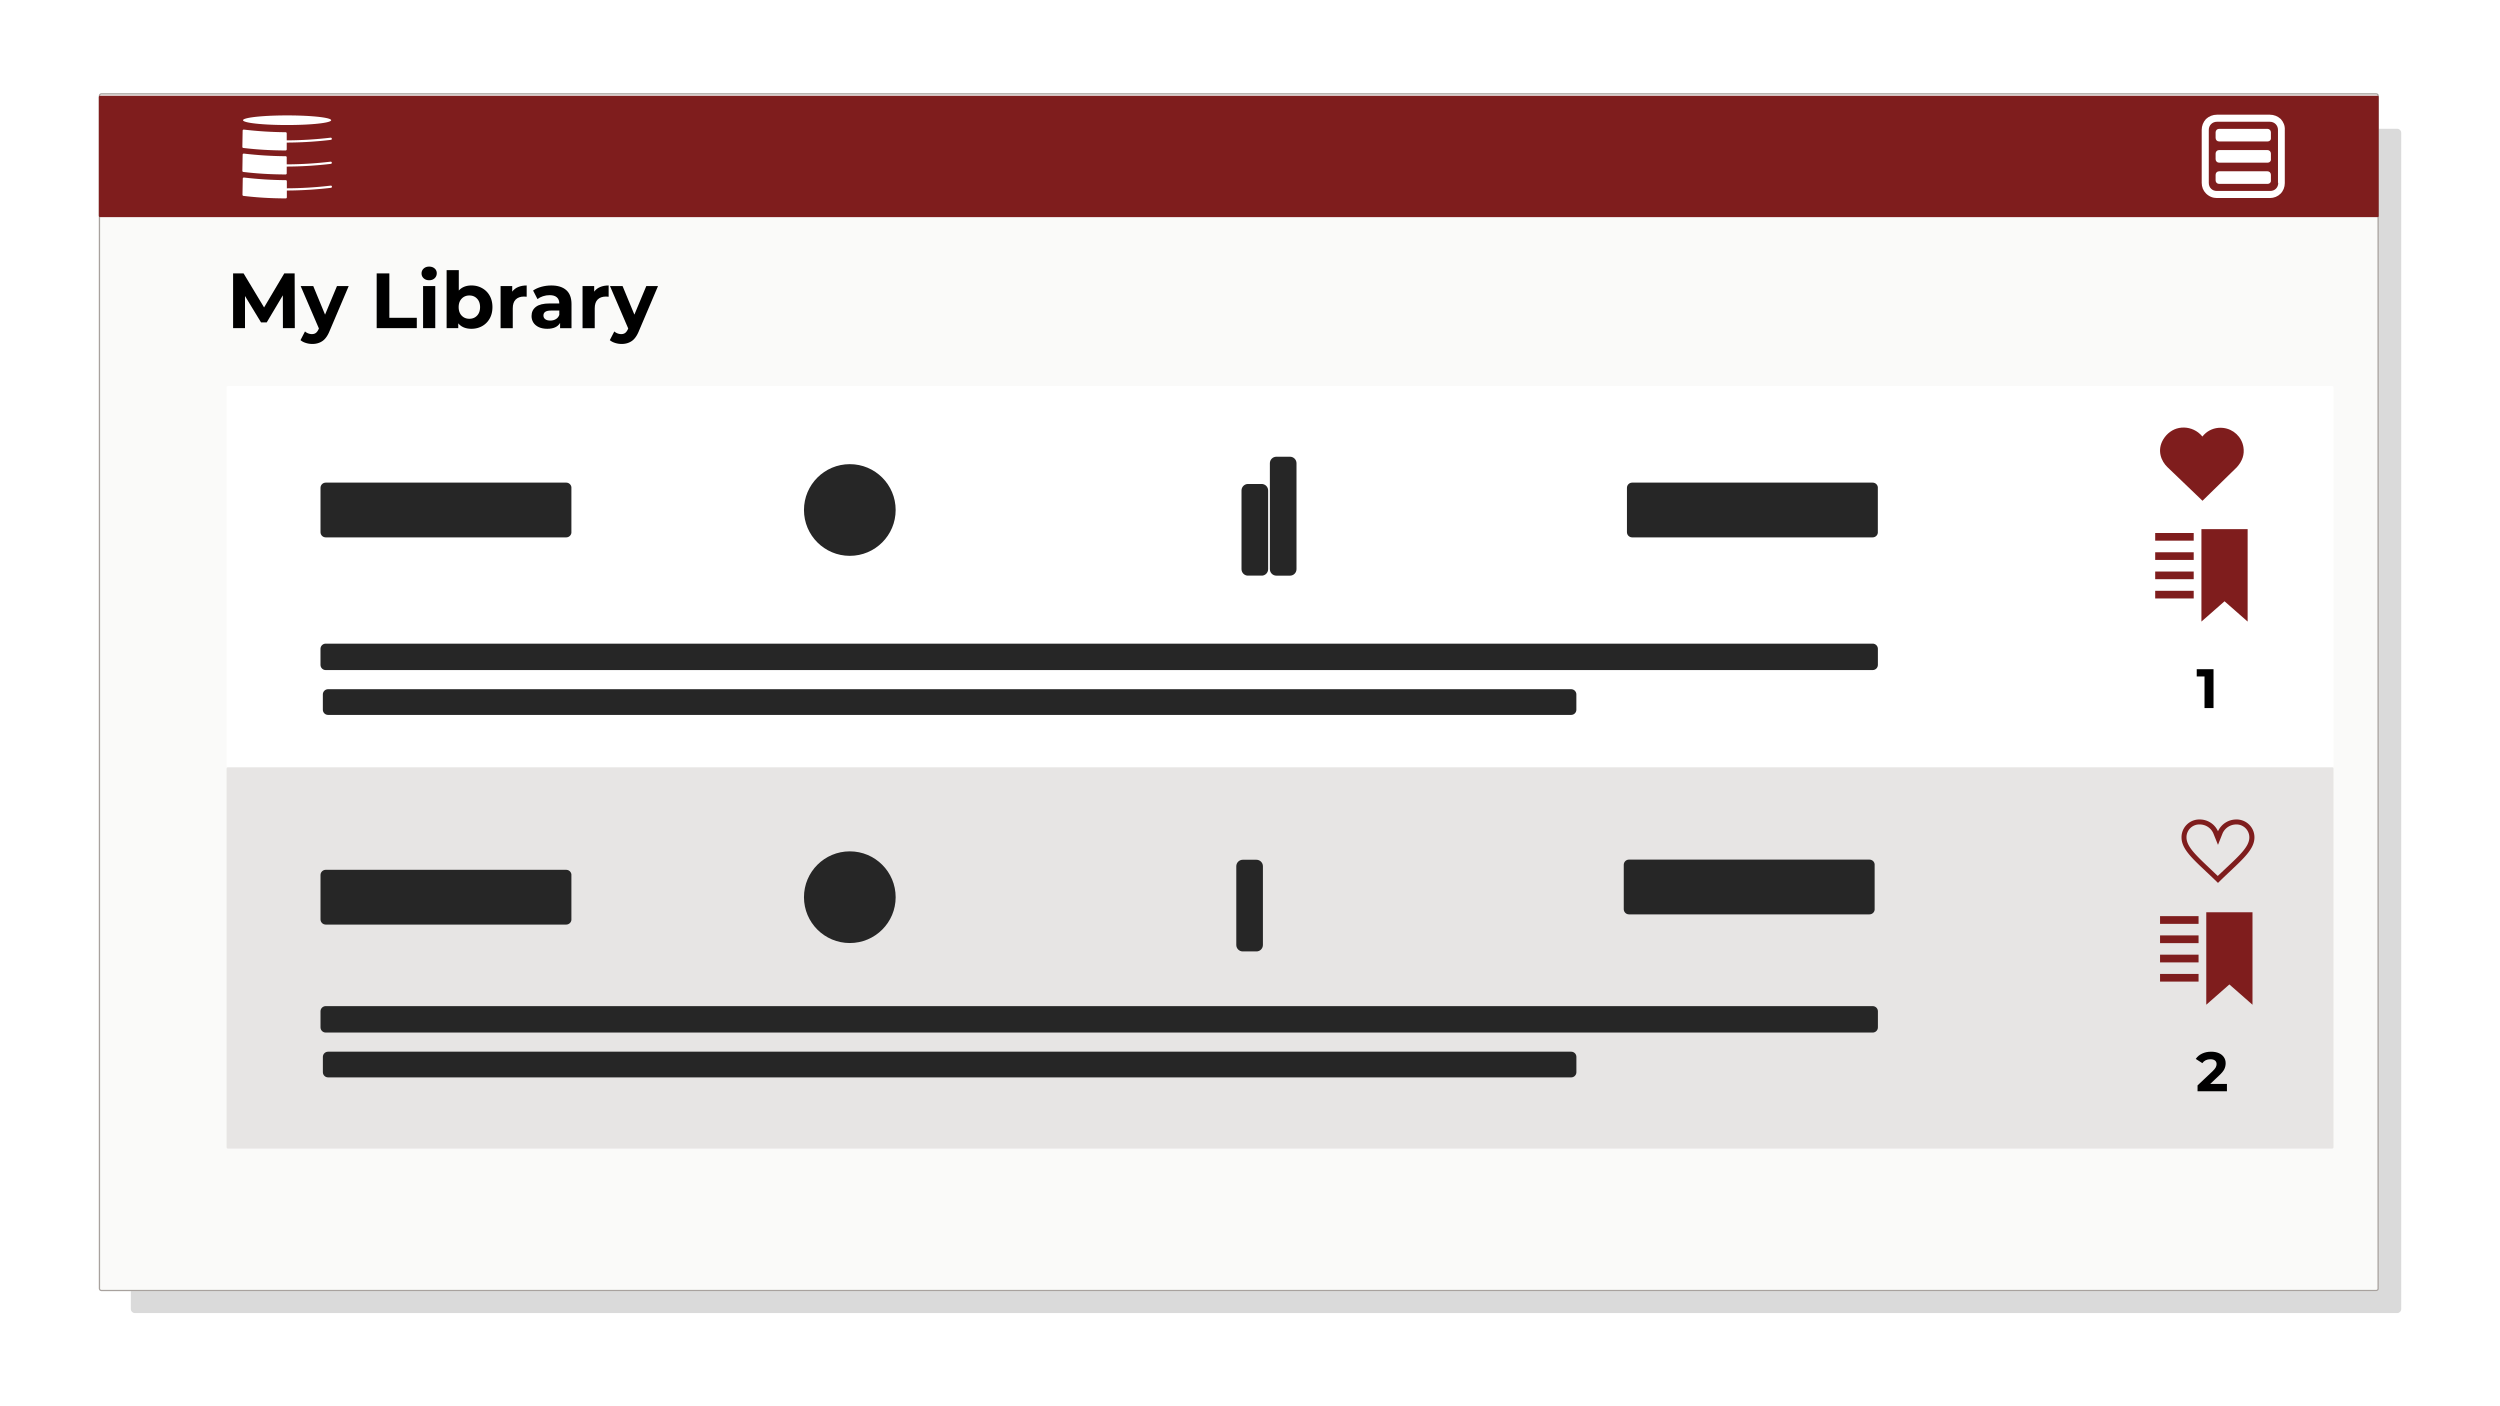<?xml version="1.0" encoding="utf-8"?><svg xmlns="http://www.w3.org/2000/svg" width="1920" zoomAndPan="magnify" viewBox="0 0 1440 810" height="1080" preserveAspectRatio="xMidYMid meet"><style><![CDATA[.B{clip-rule:nonzero}.C{fill:#262626}.D{fill:#7f1d1d}]]></style><defs><filter x="0%" y="0%" width="100%" height="100%" id="A"><feColorMatrix values="0 0 0 0 1 0 0 0 0 1 0 0 0 0 1 0 0 0 1 0" color-interpolation-filters="sRGB"/></filter><mask id="B"><g filter="url(#A)"><path fill="#000" fill-opacity=".17" d="M-144-81h1728v972H-144z"/></g></mask><clipPath id="C"><path d="M.367.188h1308.301v682.129H.367zm0 0" class="B"/></clipPath><clipPath id="D"><path d="M2.617.188H1305.84a2.25 2.25 0 0 1 2.25 2.25v677.629a2.25 2.25 0 0 1-2.25 2.25H2.617a2.25 2.25 0 0 1-2.25-2.25V2.438a2.25 2.25 0 0 1 2.25-2.25zm0 0" class="B"/></clipPath><clipPath id="E"><path d="M0 0h1309v683H0z"/></clipPath><clipPath id="F"><path d="M56.91 53.684H1370v690.027H56.91zm0 0" class="B"/></clipPath><clipPath id="G"><path d="M58.41 53.684h1310.305a1.5 1.5 0 0 1 1.5 1.5v687.027a1.5 1.5 0 0 1-1.5 1.5H58.41a1.5 1.5 0 0 1-1.5-1.5V55.184a1.5 1.5 0 0 1 1.5-1.5zm0 0" class="B"/></clipPath><clipPath id="H"><path d="M56.914 53.684H1370.16v690H56.914zm0 0" class="B"/></clipPath><clipPath id="I"><path d="M58.414 53.684h1310.293a1.5 1.5 0 0 1 1.5 1.5v687.023a1.5 1.5 0 0 1-1.5 1.5H58.414a1.5 1.5 0 0 1-1.5-1.5V55.184a1.5 1.5 0 0 1 1.5-1.5zm0 0" class="B"/></clipPath><clipPath id="J"><path d="M56.91 55.16h1313.484v69.906H56.91zm0 0" class="B"/></clipPath><clipPath id="K"><path d="M57.66 55.16h1311.805a.75.75 0 0 1 .75.75v68.406a.75.75 0 0 1-.75.75H57.66a.74.74 0 0 1-.527-.219c-.141-.141-.223-.332-.223-.531V55.91c0-.199.082-.391.223-.531a.74.74 0 0 1 .527-.219zm0 0" class="B"/></clipPath><clipPath id="L"><path d="M130.523 222.352h1213.984v219.633H130.523zm0 0" class="B"/></clipPath><clipPath id="M"><path d="M131.273 222.352h1212.074c.199 0 .391.082.531.223a.75.75 0 0 1 .219.527v218.133a.75.75 0 0 1-.75.75H131.273a.75.75 0 0 1-.75-.75V223.102a.75.75 0 0 1 .219-.527c.141-.141.332-.223.531-.223zm0 0" class="B"/></clipPath><clipPath id="N"><path d="M130.523 441.984h1213.805v219.602H130.523zm0 0" class="B"/></clipPath><clipPath id="O"><path d="M131.273 441.984h1212.074c.199 0 .391.082.531.223a.74.74 0 0 1 .219.527v218.102a.75.75 0 0 1-.75.75H131.273a.75.75 0 0 1-.75-.75V442.734a.74.74 0 0 1 .219-.527c.141-.141.332-.223.531-.223zm0 0" class="B"/></clipPath><clipPath id="P"><path d="M184.613 277.992H329.25v31.539H184.613zm0 0" class="B"/></clipPath><clipPath id="Q"><path d="M187.613 277.992h138.539a3 3 0 0 1 3 3v25.539a3 3 0 0 1-3 3H187.613c-.793 0-1.559-.316-2.121-.879a3 3 0 0 1-.879-2.121v-25.539a3 3 0 0 1 .879-2.121c.563-.562 1.328-.879 2.121-.879zm0 0" class="B"/></clipPath><clipPath id="R"><path d="M937.121 277.992h144.637v31.539H937.121zm0 0" class="B"/></clipPath><clipPath id="S"><path d="M940.121 277.992h138.539a3 3 0 0 1 3 3v25.539a3 3 0 0 1-3 3H940.121c-.793 0-1.559-.316-2.121-.879a3 3 0 0 1-.879-2.121v-25.539a3 3 0 0 1 .879-2.121c.563-.562 1.328-.879 2.121-.879zm0 0" class="B"/></clipPath><clipPath id="T"><path d="M184.613 501.016H329.25v31.539H184.613zm0 0" class="B"/></clipPath><clipPath id="U"><path d="M187.613 501.016h138.539a3 3 0 0 1 2.121.879c.563.563.879 1.328.879 2.121v25.539a3 3 0 0 1-3 3H187.613c-.793 0-1.559-.316-2.121-.879a3 3 0 0 1-.879-2.121v-25.539c0-.793.316-1.559.879-2.121s1.328-.879 2.121-.879zm0 0" class="B"/></clipPath><clipPath id="V"><path d="M935.281 495.137h144.633v31.539H935.281zm0 0" class="B"/></clipPath><clipPath id="W"><path d="M938.281 495.137h138.539a3 3 0 0 1 3 3v25.539c0 .793-.316 1.559-.879 2.121a3 3 0 0 1-2.121.879H938.281a3 3 0 0 1-2.121-.879c-.562-.562-.879-1.328-.879-2.121v-25.539a3 3 0 0 1 3-3zm0 0" class="B"/></clipPath><clipPath id="X"><path d="M1244.184 246.102h48.277v42.344h-48.277zm0 0" class="B"/></clipPath><clipPath id="Y"><path d="M1246.098 253c-3.91 6.441-1.156 12.707 2.305 16.035l20.234 19.41 19.805-19.34c3.219-3.582 4.453-7.375 3.766-11.602-.945-5.848-5.762-10.383-11.715-11.031-3.652-.395-7.176.641-9.93 2.926a13.09 13.09 0 0 0-1.98 2.051c-.684-.852-1.488-1.629-2.395-2.32-3.164-2.406-7.195-3.359-11.062-2.617-3.668.707-6.957 3.074-9.027 6.488zm0 0" class="B"/></clipPath><clipPath id="Z"><path d="M463.086 267.355h52.813v52.813h-52.813zm0 0" class="B"/></clipPath><clipPath id="a"><path d="M489.492 267.355c-14.586 0-26.406 11.824-26.406 26.406s11.82 26.406 26.406 26.406 26.406-11.824 26.406-26.406-11.824-26.406-26.406-26.406zm0 0" class="B"/></clipPath><clipPath id="b"><path d="M463.086 490.379h52.813v52.813h-52.813zm0 0" class="B"/></clipPath><clipPath id="c"><path d="M489.492 490.379c-14.586 0-26.406 11.824-26.406 26.406s11.82 26.406 26.406 26.406 26.406-11.82 26.406-26.406-11.824-26.406-26.406-26.406zm0 0" class="B"/></clipPath><clipPath id="d"><path d="M715.109 278.766h15.34v52.852h-15.34zm0 0" class="B"/></clipPath><clipPath id="e"><path d="M730.449 282.516v45.313a3.75 3.75 0 0 1-3.75 3.75h-7.84a3.75 3.75 0 0 1-3.75-3.75v-45.312a3.75 3.75 0 0 1 3.75-3.75h7.84a3.75 3.75 0 0 1 3.75 3.75zm0 0" class="B"/></clipPath><clipPath id="f"><path d="M731.445 263.074h15.34v68.551h-15.34zm0 0" class="B"/></clipPath><clipPath id="g"><path d="M746.785 266.824v61.004a3.75 3.75 0 0 1-3.75 3.75h-7.84a3.75 3.75 0 0 1-3.75-3.75v-61.004a3.75 3.75 0 0 1 3.75-3.75h7.84a3.75 3.75 0 0 1 3.75 3.75zm0 0" class="B"/></clipPath><clipPath id="h"><path d="M712.102 495.219h15.34v52.852h-15.34zm0 0" class="B"/></clipPath><clipPath id="i"><path d="M727.441 498.969v45.313a3.75 3.75 0 0 1-3.75 3.75h-7.84a3.75 3.75 0 0 1-3.75-3.75v-45.312a3.75 3.75 0 0 1 3.75-3.75h7.84a3.75 3.75 0 0 1 3.75 3.75zm0 0" class="B"/></clipPath><clipPath id="j"><path d="M1268.188 66.066h48v48h-48zm0 0" class="B"/></clipPath><clipPath id="k"><path d="M1241.391 304.781h53.25v53.25h-53.25zm0 0" class="B"/></clipPath><clipPath id="l"><path d="M184.539 370.676h897.133v15.285H184.539zm0 0" class="B"/></clipPath><clipPath id="m"><path d="M187.602 370.734h891.059a3 3 0 0 1 2.121.879c.563.563.879 1.328.879 2.121v9.227a3 3 0 0 1-3 3H187.602a3 3 0 0 1-3-3v-9.227c0-.793.316-1.559.879-2.121a3 3 0 0 1 2.121-.879zm0 0" class="B"/></clipPath><clipPath id="n"><path d="M185.957 396.984H908v14.805H185.957zm0 0" class="B"/></clipPath><clipPath id="o"><path d="M188.957 396.984h716.035a3 3 0 0 1 2.121.879c.563.563.879 1.328.879 2.121v8.805c0 .793-.316 1.559-.879 2.121a3 3 0 0 1-2.121.879H188.957a3 3 0 0 1-2.121-.879c-.562-.562-.879-1.328-.879-2.121v-8.805c0-.793.316-1.559.879-2.121a3 3 0 0 1 2.121-.879zm0 0" class="B"/></clipPath><clipPath id="p"><path d="M1244.184 525.477h53.25v53.25h-53.25zm0 0" class="B"/></clipPath><clipPath id="q"><path d="M184.555 579.469h897.133v15.285H184.555zm0 0" class="B"/></clipPath><clipPath id="r"><path d="M187.613 579.527h891.062a3 3 0 0 1 3 3v9.227a3 3 0 0 1-3 3H187.613c-.793 0-1.559-.316-2.121-.879a3 3 0 0 1-.879-2.121v-9.227a3 3 0 0 1 .879-2.121c.563-.562 1.328-.879 2.121-.879zm0 0" class="B"/></clipPath><clipPath id="s"><path d="M185.973 605.777H908v14.801H185.973zm0 0" class="B"/></clipPath><clipPath id="t"><path d="M188.973 605.777h716.035a3 3 0 0 1 3 3v8.801a3 3 0 0 1-3 3H188.973a3 3 0 0 1-3-3v-8.801a3 3 0 0 1 3-3zm0 0" class="B"/></clipPath><clipPath id="u"><path d="M1256.559 472h42v37h-42zm0 0" class="B"/></clipPath><path id="v" d="M184.613 277.992h144.512v31.539H184.613zm0 0"/><path id="w" d="M463.086 267.355h52.813v52.813h-52.813zm0 0"/><path id="x" d="M200.843 164.789l-10.937 25.719c-1.117 2.789-2.492 4.754-4.125 5.891-1.637 1.145-3.609 1.719-5.922 1.719a12.29 12.29 0 0 1-3.75-.594c-1.23-.387-2.234-.922-3.016-1.609l2.578-5a5.95 5.95 0 0 0 1.859 1.125c.707.27 1.406.406 2.094.406.957 0 1.738-.234 2.344-.703.602-.461 1.145-1.23 1.625-2.312l.094-.219-10.5-24.422h7.25l6.797 16.438 6.859-16.437zm0 0"/><path id="y" d="M295.039 167.992c.844-1.176 1.977-2.062 3.406-2.656 1.426-.602 3.066-.906 4.922-.906v6.484l-1.562-.094c-2.023 0-3.605.563-4.75 1.688-1.137 1.125-1.703 2.82-1.703 5.078v11.438h-7.016v-24.234h6.703zm0 0"/></defs><g fill="#fff"><path d="M-144-81h1728v972H-144z"/><path d="M-144-81h1728v972H-144z"/></g><g mask="url(#B)" class="C"><g transform="translate(75 74)"><g clip-path="url(#E)"><g clip-path="url(#C)"><g clip-path="url(#D)"><path d="M.367.188h1308.301v682.129H.367zm0 0"/></g></g></g></g></g><g clip-path="url(#F)"><g clip-path="url(#G)"><path fill="#fafaf9" d="M56.91 53.684h1312.672v690.027H56.91zm0 0"/></g></g><g clip-path="url(#H)"><g clip-path="url(#I)"><path fill="none" d="M58.414 53.684h1310.293a1.5 1.5 0 0 1 1.5 1.5v687.023a1.5 1.5 0 0 1-1.5 1.5H58.414a1.5 1.5 0 0 1-1.5-1.5V55.184a1.5 1.5 0 0 1 1.5-1.5zm0 0" stroke="#a8a29e" stroke-width="1.5"/></g></g><g clip-path="url(#J)" class="D"><g clip-path="url(#K)"><path d="M56.91 55.16h1313.211v69.906H56.91zm0 0"/></g></g><path d="M190.406 93.125a221.77 221.77 0 0 1-25.254 1.547v-4.059a.61.61 0 0 0-.632-.633 218.65 218.65 0 0 1-24.047-1.512.62.62 0 0 0-.469.125.59.59 0 0 0-.238.422l-.168 9.328a.63.63 0 0 0 .145.473.61.61 0 0 0 .438.234c8.41 1 15.84 1.387 24.309 1.449.176.008.332-.055.461-.176a.62.62 0 0 0 .203-.449v-3.922a224.58 224.58 0 0 0 25.41-1.559.61.61 0 0 0 .43-.238.6.6 0 0 0 .141-.469v-.016a.64.64 0 0 0-.25-.426.63.63 0 0 0-.477-.121zm.07 13.793a221.88 221.88 0 0 1-25.254 1.547v-4.059a.61.61 0 0 0-.632-.633 217.99 217.99 0 0 1-24.047-1.516c-.176-.02-.332.023-.469.129s-.219.25-.242.422l-.164 9.328a.63.63 0 0 0 .145.473.61.61 0 0 0 .438.234c8.41 1 15.84 1.387 24.305 1.449a.62.62 0 0 0 .465-.176c.129-.125.195-.273.203-.453v-3.918a224.58 224.58 0 0 0 25.41-1.559.61.61 0 0 0 .43-.238.6.6 0 0 0 .137-.469v-.016a.62.62 0 0 0-.246-.426c-.141-.11-.301-.148-.477-.121zm-.07-27.617a221.77 221.77 0 0 1-25.254 1.547v-4.059c0-.176-.062-.324-.187-.445s-.27-.187-.445-.187a218.65 218.65 0 0 1-24.047-1.512c-.172-.023-.328.02-.469.129a.6.6 0 0 0-.238.418l-.168 9.328a.64.64 0 0 0 .583.711c8.41.996 15.84 1.387 24.309 1.449a.62.62 0 0 0 .461-.18c.129-.121.199-.27.203-.449v-3.922a222.78 222.78 0 0 0 25.41-1.559.62.62 0 0 0 .571-.707v-.016c-.027-.176-.109-.316-.25-.422a.63.63 0 0 0-.477-.125zm.34-10.059c0 .09-.043.184-.121.273a1.44 1.44 0 0 1-.367.27c-.16.09-.363.176-.605.262s-.52.172-.84.258l-1.062.246-1.281.234-1.484.219-1.672.199-1.848.184-2 .16-2.137.141-2.25.117-2.348.09-2.414.066-2.465.043-2.488.012a257.31 257.31 0 0 1-2.488-.012l-2.461-.043-2.418-.066-2.344-.09-2.254-.117-2.137-.141-2-.16-1.844-.184-1.676-.199-1.48-.219-1.281-.234-1.066-.246-.84-.258a4.37 4.37 0 0 1-.605-.262c-.16-.09-.281-.18-.363-.27a.41.41 0 0 1-.121-.273.4.4 0 0 1 .121-.27c.082-.09.203-.18.363-.27s.367-.18.605-.266l.84-.254 1.066-.246 1.281-.234 1.48-.219 1.676-.203 1.844-.18 2-.164 2.137-.141 2.254-.117 2.344-.09 2.418-.066 2.461-.039 2.488-.016 2.488.016 2.465.039 2.414.066 2.348.09 2.25.117 2.137.141 2 .164 1.848.18 1.672.203 1.484.219 1.281.234 1.063.246.84.254a4.15 4.15 0 0 1 .605.266 1.49 1.49 0 0 1 .367.27c.082.09.121.18.121.27zm0 0" fill="#fff"/><g clip-path="url(#L)"><g clip-path="url(#M)"><path fill="#fff" d="M130.523 222.352h1213.984v219.633H130.523zm0 0"/></g></g><g clip-path="url(#N)"><g clip-path="url(#O)"><path fill="#e7e5e4" d="M130.523 441.984h1213.805v219.602H130.523zm0 0"/></g></g><g clip-path="url(#P)" class="C"><g clip-path="url(#Q)"><use href="#v"/></g></g><g clip-path="url(#R)" class="C"><g clip-path="url(#S)"><path d="M937.121 277.992h144.512v31.539H937.121zm0 0"/></g></g><g clip-path="url(#T)" class="C"><g clip-path="url(#U)"><path d="M184.613 501.016h144.512v31.539H184.613zm0 0"/></g></g><g clip-path="url(#V)" class="C"><g clip-path="url(#W)"><path d="M935.281 495.137h144.512v31.539H935.281zm0 0"/></g></g><g clip-path="url(#X)" class="D"><g clip-path="url(#Y)"><path d="M1244.184 246.266h48.277v42.18h-48.277zm0 0"/></g></g><g clip-path="url(#Z)" class="C"><g clip-path="url(#a)"><use href="#w"/></g></g><g clip-path="url(#b)" class="C"><g clip-path="url(#c)"><path d="M463.086 490.379h52.813v52.813h-52.813zm0 0"/></g></g><g clip-path="url(#d)" class="C"><g clip-path="url(#e)"><path d="M730.449 278.766v52.793h-15.34v-52.793zm0 0"/></g></g><g clip-path="url(#f)" class="C"><g clip-path="url(#g)"><path d="M746.785 263.074v68.492h-15.34v-68.492zm0 0"/></g></g><g clip-path="url(#h)" class="C"><g clip-path="url(#i)"><path d="M727.441 495.219v52.789h-15.34v-52.789zm0 0"/></g></g><g clip-path="url(#j)"><path fill="#fff" d="M1313.715 68.539c-1.746-1.602-3.926-2.473-6.254-2.473h-30.547c-2.328 0-4.508.871-6.254 2.473-1.602 1.746-2.473 3.926-2.473 6.254v30.547c0 2.324.871 4.508 2.473 6.105 1.746 1.746 3.926 2.621 6.254 2.621h30.547c2.328 0 4.508-.875 6.109-2.473s2.473-3.781 2.473-6.109V74.793c.145-2.328-.73-4.508-2.328-6.254zm-1.453 36.801c0 1.309-.437 2.473-1.312 3.344s-2.035 1.309-3.344 1.309h-30.691c-1.309 0-2.473-.437-3.344-1.309s-1.309-2.035-1.309-3.344V74.793c0-2.617 2.035-4.656 4.652-4.656h30.547c2.617 0 4.652 2.039 4.652 4.656v30.547zm-6.109.582h-27.93c-1.164 0-2.035-.875-2.035-2.039v-3.199c0-1.164.871-2.035 2.035-2.035h27.781c1.164 0 2.039.871 2.039 2.035v3.199c.145 1.164-.73 2.039-1.891 2.039zm0-12.219h-27.93c-1.164 0-2.035-.875-2.035-2.039v-3.199c0-1.164.871-2.035 2.035-2.035h27.781c1.164 0 2.039.871 2.039 2.035v3.199c.145 1.164-.73 2.039-1.891 2.039zm0-12.219h-27.93c-1.164 0-2.035-.875-2.035-2.039v-3.199c0-1.164.871-2.035 2.035-2.035h27.781c1.164 0 2.039.871 2.039 2.035v3.199c.145 1.164-.73 2.039-1.891 2.039zm0 0"/></g><g clip-path="url(#k)" class="D"><path d="M1294.641 358.031l-13.312-11.695-13.312 11.695v-53.25h26.625zM1263.578 307h-22.187v4.438h22.188zm0 11.094h-22.187v4.438h22.188zm0 11.094h-22.187v4.438h22.188zm0 11.094h-22.187v4.438h22.188zm0 0"/></g><g clip-path="url(#l)" class="C"><g clip-path="url(#m)"><path d="M184.602 370.734h897.07v15.227h-897.07zm0 0"/></g></g><g clip-path="url(#n)" class="C"><g clip-path="url(#o)"><path d="M185.957 396.984h722.027v14.805H185.957zm0 0"/></g></g><g clip-path="url(#p)" class="D"><path d="M1297.434 578.727l-13.312-11.691-13.312 11.691v-53.25h26.625zm-31.062-51.031h-22.187v4.438h22.188zm0 11.094h-22.187v4.438h22.188zm0 11.094h-22.187v4.438h22.188zm0 11.094h-22.187v4.438h22.188zm0 0"/></g><g clip-path="url(#q)" class="C"><g clip-path="url(#r)"><path d="M184.613 579.527h897.074v15.227H184.613zm0 0"/></g></g><g clip-path="url(#s)" class="C"><g clip-path="url(#t)"><path d="M185.973 605.777H908v14.801H185.973zm0 0"/></g></g><g clip-path="url(#u)" class="D"><path d="M1287.98 474.883c.5-.012.992.023 1.484.109s.969.219 1.434.398a7.57 7.57 0 0 1 1.324.68 7.36 7.36 0 0 1 1.16.926 7.38 7.38 0 0 1 .953 1.141c.281.414.516.848.707 1.309s.34.934.434 1.422.145.984.141 1.48c0 5.078-5.191 9.965-13.039 17.336l-5.152 4.867-4.965-4.715c-7.828-7.445-13.039-12.352-13.039-17.488-.008-.5.035-.992.129-1.484a7.31 7.31 0 0 1 .43-1.426c.188-.465.426-.902.703-1.316s.598-.793.957-1.145a7.39 7.39 0 0 1 1.164-.926c.422-.27.863-.496 1.328-.676s.945-.312 1.438-.395a7.59 7.59 0 0 1 1.488-.098c.82.004 1.629.121 2.418.355s1.527.574 2.219 1.02 1.301.984 1.84 1.605.973 1.313 1.313 2.063l2.711 6.719 2.672-6.719c.344-.75.785-1.434 1.324-2.055s1.156-1.156 1.848-1.602 1.43-.789 2.219-1.023 1.594-.355 2.418-.363m0-2.863c-1.109.008-2.195.168-3.254.484a11.42 11.42 0 0 0-2.988 1.383c-.93.605-1.754 1.328-2.477 2.168s-1.309 1.77-1.762 2.781c-.449-1.02-1.039-1.949-1.762-2.797s-1.551-1.574-2.484-2.176-1.934-1.066-3-1.379a11.47 11.47 0 0 0-3.273-.465c-.687-.016-1.367.035-2.043.156a10.51 10.51 0 0 0-1.973.559c-.637.254-1.242.566-1.82.941s-1.105.805-1.594 1.285a10.14 10.14 0 0 0-1.309 1.578 10.29 10.29 0 0 0-.969 1.805 10.44 10.44 0 0 0-.59 1.965 10.18 10.18 0 0 0-.184 2.039c0 7.941 8.82 14.262 21 26.211 12.086-11.949 21-18.27 21-26.211.004-.687-.062-1.371-.195-2.051a10.22 10.22 0 0 0-.598-1.969c-.266-.637-.594-1.238-.98-1.812a10.4 10.4 0 0 0-1.32-1.578c-.496-.48-1.031-.91-1.613-1.281a10 10 0 0 0-1.832-.937 10.25 10.25 0 0 0-1.984-.555c-.68-.117-1.363-.164-2.055-.145zm0 0"/></g><path d="M162.962 189.023l-.047-18.922-9.281 15.594h-3.281l-9.234-15.187v18.516h-6.859v-31.531h6.047l11.797 19.594 11.625-19.594h5.984l.094 31.531zm0 0"/><use href="#x"/><path d="M216.968 157.492h7.297v25.578h15.813v5.953h-23.109zm26.725 7.297h7.016v24.234h-7.016zm3.5-3.375c-1.293 0-2.344-.375-3.156-1.125s-1.219-1.68-1.219-2.797a3.65 3.65 0 0 1 1.219-2.797c.813-.75 1.863-1.125 3.156-1.125s2.344.359 3.156 1.078a3.46 3.46 0 0 1 1.219 2.703c0 1.18-.406 2.152-1.219 2.922-.812.762-1.867 1.141-3.156 1.141zm24.373 3.015c2.258 0 4.313.523 6.156 1.563 1.844 1.031 3.289 2.484 4.344 4.359s1.578 4.059 1.578 6.547c0 2.5-.527 4.688-1.578 6.563s-2.5 3.336-4.344 4.375c-1.844 1.031-3.898 1.547-6.156 1.547-3.336 0-5.871-1.051-7.609-3.156v2.797h-6.703v-33.422h7.016v11.75c1.77-1.945 4.203-2.922 7.297-2.922zm-1.203 19.188c1.801 0 3.273-.602 4.422-1.812 1.156-1.219 1.734-2.852 1.734-4.906 0-2.039-.578-3.664-1.734-4.875-1.148-1.219-2.621-1.828-4.422-1.828s-3.281.609-4.437 1.828c-1.156 1.211-1.734 2.836-1.734 4.875 0 2.055.578 3.688 1.734 4.906 1.156 1.211 2.633 1.813 4.438 1.813zm0 0"/><use href="#y"/><path d="M317.518 164.429c3.758 0 6.645.898 8.656 2.688 2.008 1.781 3.016 4.477 3.016 8.078v13.828h-6.578v-3.016c-1.324 2.25-3.789 3.375-7.391 3.375-1.867 0-3.48-.312-4.844-.937-1.367-.633-2.406-1.504-3.125-2.609-.719-1.113-1.078-2.379-1.078-3.797 0-2.25.844-4.02 2.531-5.312 1.695-1.289 4.32-1.937 7.875-1.937h5.578c0-1.531-.469-2.707-1.406-3.531-.93-.832-2.32-1.25-4.172-1.25-1.293 0-2.562.203-3.812.609s-2.309.961-3.172 1.656l-2.531-4.922c1.32-.926 2.906-1.645 4.75-2.156 1.852-.508 3.754-.766 5.703-.766zm-.531 20.219c1.195 0 2.258-.273 3.188-.828.938-.551 1.598-1.367 1.984-2.453v-2.484h-4.812c-2.887 0-4.328.949-4.328 2.844 0 .898.348 1.609 1.047 2.141.707.523 1.68.781 2.922.781zm0 0"/><use href="#y" x="47.211"/><use href="#x" x="178.168"/><path d="M1274.989 385.455v22.406h-5.187v-18.234h-4.484v-4.172zm7.722 238.884v4.219h-16.922v-3.359l8.641-8.156c.914-.875 1.531-1.625 1.844-2.25.32-.633.484-1.258.484-1.875 0-.895-.309-1.582-.922-2.062-.605-.488-1.492-.734-2.656-.734-.992 0-1.883.188-2.672.563-.781.375-1.437.938-1.969 1.688l-3.781-2.437c.875-1.301 2.078-2.316 3.609-3.047 1.539-.738 3.301-1.109 5.281-1.109 1.664 0 3.125.273 4.375.813s2.219 1.313 2.906 2.313c.695.992 1.047 2.156 1.047 3.5 0 1.211-.258 2.352-.766 3.422-.512 1.063-1.508 2.277-2.984 3.641l-5.141 4.875zm0 0"/></svg>